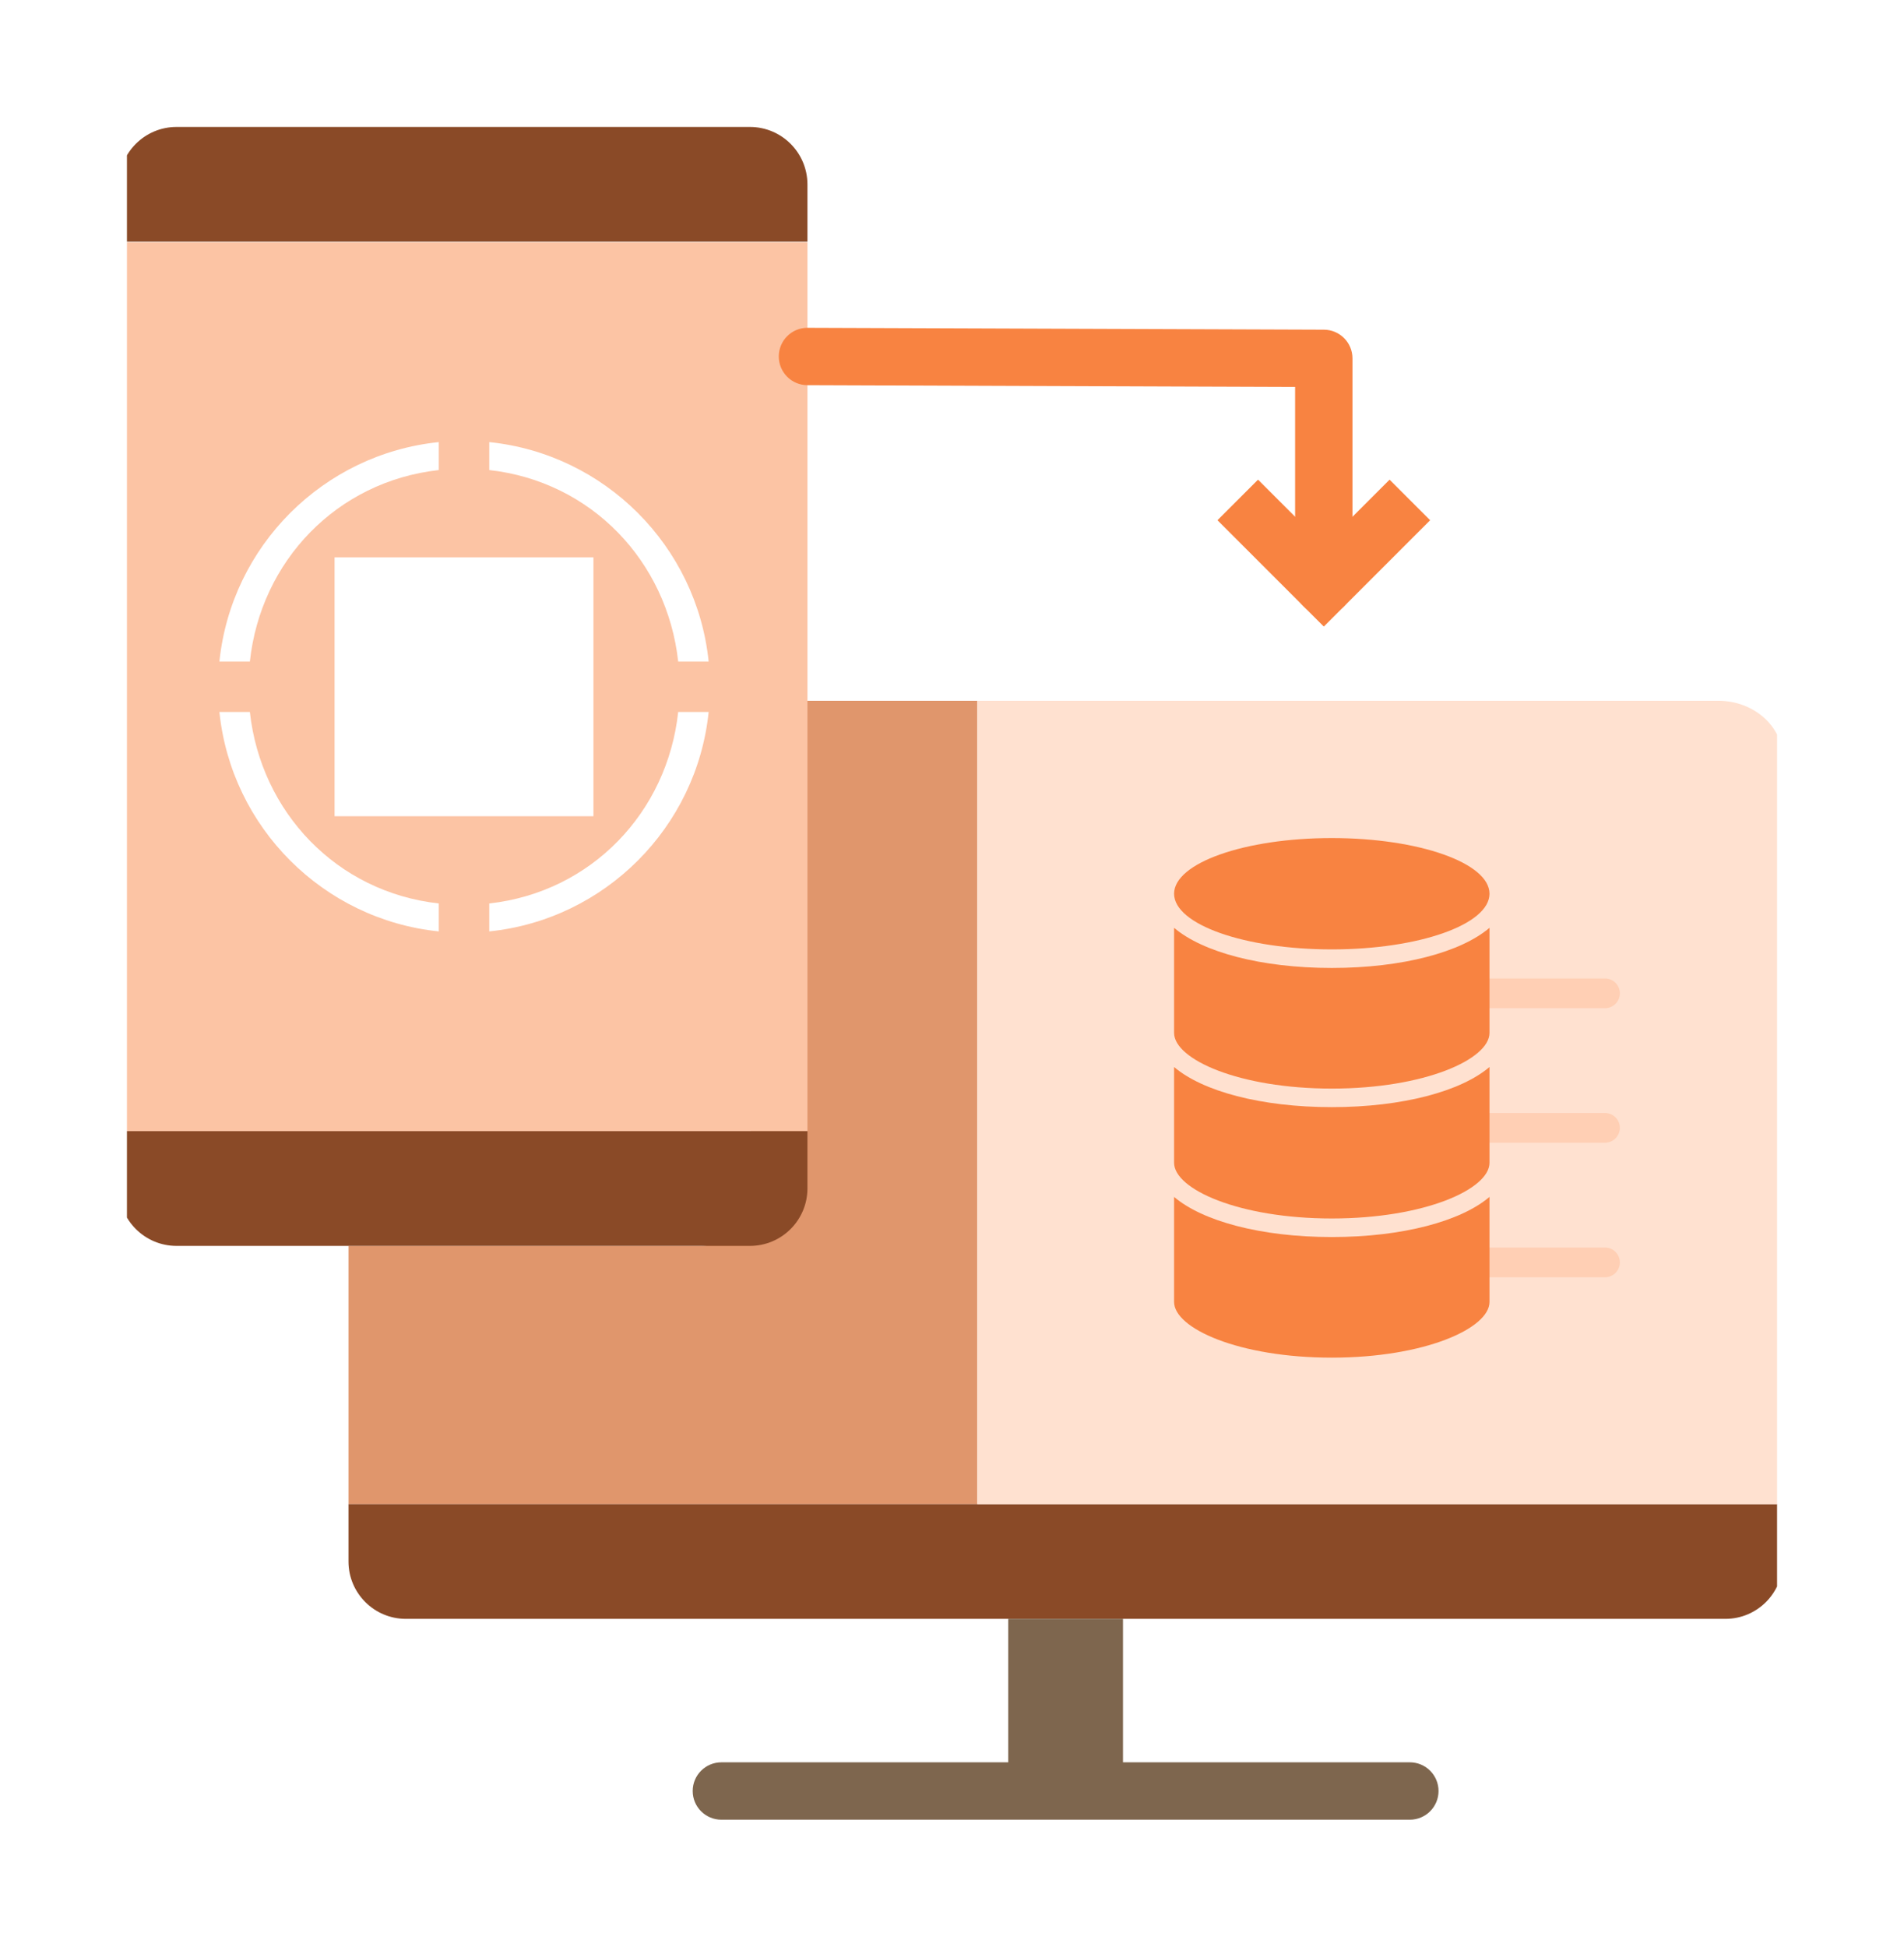 <svg width="90" height="92" viewBox="0 0 90 92" fill="none" xmlns="http://www.w3.org/2000/svg">
<g clip-path="url(#clip0_369_1320)" filter="url(#filter0_d_369_1320)">
<rect x="49.159" y="56.984" width="23.089" height="8.2" fill="#FFE1D0"/>
<path d="M46.197 31.119H35.496V54.17C35.492 55.665 34.43 56.877 33.118 56.882H16.473V69.085H46.197V31.119H46.197Z" fill="#E0966C"/>
<rect x="5.699" y="9.455" width="32.468" height="42.003" fill="#FCC4A4"/>
<path d="M38.167 6.712C38.163 5.216 36.951 4.004 35.455 4H8.337C6.841 4.004 5.629 5.216 5.625 6.712V9.424H38.167V6.712Z" fill="#8A4A27"/>
<path d="M38.167 54.17V51.458H5.625V54.17C5.629 55.666 6.841 56.877 8.337 56.882H35.455C36.951 56.877 38.163 55.666 38.167 54.17Z" fill="#8A4A27"/>
<path d="M16.473 71.797C16.473 73.294 17.687 74.508 19.184 74.508H81.558C83.055 74.508 84.269 73.294 84.269 71.797V69.085H16.473V71.797Z" fill="#8A4A27"/>
<path d="M47.658 74.508H53.082V82.644H47.658V74.508Z" fill="#7E664E"/>
<path d="M81.224 31.119H46.197V40.61H50.766V54.17H66.662C68.059 54.17 69.278 53.323 69.618 52.115L72.086 43.322L69.618 52.115C69.278 53.323 68.059 54.17 66.662 54.17H50.766V40.61H46.197V69.085H84.269V33.83C84.269 32.333 82.905 31.119 81.224 31.119ZM53.812 63.661C52.129 63.661 50.766 62.447 50.766 60.95C50.766 59.452 52.13 58.237 53.812 58.237C55.494 58.237 56.857 59.452 56.857 60.95C56.857 62.447 55.494 63.661 53.812 63.661ZM65.995 63.661C64.313 63.661 62.949 62.447 62.949 60.95C62.949 59.452 64.313 58.237 65.995 58.237C67.677 58.237 69.04 59.452 69.04 60.95C69.04 62.447 67.677 63.661 65.995 63.661Z" fill="#FFE1D0"/>
<path d="M66.641 84H34.099C33.35 84 32.743 83.393 32.743 82.644C32.743 81.895 33.35 81.288 34.099 81.288H66.641C67.39 81.288 67.998 81.895 67.998 82.644C67.998 83.393 67.39 84 66.641 84Z" fill="#7E664E"/>
<path d="M62.575 27.05C61.826 27.05 61.218 26.444 61.218 25.695V16.288L38.167 16.203C37.418 16.203 36.812 15.596 36.812 14.847C36.812 14.098 37.418 13.492 38.167 13.492L62.575 13.581C63.323 13.581 63.93 14.188 63.93 14.937V25.695C63.93 26.444 63.323 27.05 62.575 27.05Z" fill="#F88341"/>
<path fill-rule="evenodd" clip-rule="evenodd" d="M76.569 44.945C76.569 45.333 76.254 45.648 75.866 45.648H70.185C69.796 45.648 69.481 45.333 69.481 44.945C69.481 44.556 69.796 44.242 70.185 44.242H75.866C76.254 44.242 76.569 44.556 76.569 44.945Z" fill="#FFCFB4"/>
<path fill-rule="evenodd" clip-rule="evenodd" d="M76.569 51.303C76.569 51.691 76.254 52.006 75.866 52.006H70.185C69.796 52.006 69.481 51.691 69.481 51.303C69.481 50.915 69.796 50.6 70.185 50.6H75.866C76.254 50.6 76.569 50.915 76.569 51.303Z" fill="#FFCFB4"/>
<path fill-rule="evenodd" clip-rule="evenodd" d="M76.569 57.661C76.569 58.05 76.254 58.364 75.866 58.364H70.185C69.796 58.364 69.481 58.05 69.481 57.661C69.481 57.273 69.796 56.958 70.185 56.958H75.866C76.254 56.958 76.569 57.273 76.569 57.661Z" fill="#FFCFB4"/>
<path d="M62.575 27.612L57.548 22.586L59.466 20.669L62.575 23.778L65.684 20.669L67.601 22.586L62.575 27.612Z" fill="#F88341"/>
<g clip-path="url(#clip1_369_1320)">
<path d="M19.948 28.77L20.681 30.934H19.028L19.803 28.77H19.948ZM23.901 32.093H22.692V32.519H25.674V32.093H24.481V28.684H25.674V28.258H22.692V28.684H23.901V32.093ZM18.457 32.519L18.866 31.377H20.834L21.218 32.519H21.848L20.314 28.258H19.445L17.886 32.519H18.457ZM28.051 36.574H15.815V24.339H28.051V36.574Z" fill="white"/>
<path d="M23.127 42.019C28.589 41.457 32.934 37.111 33.497 31.649H32.057C31.545 36.387 27.958 40.161 23.127 40.698V42.019Z" fill="white"/>
<path d="M10.371 31.649C10.934 37.111 15.279 41.457 20.741 42.019V40.698C15.909 40.161 12.331 36.378 11.811 31.649H10.371Z" fill="white"/>
<path d="M33.497 29.264C32.934 23.802 28.589 19.456 23.127 18.894V20.215C27.958 20.752 31.537 24.535 32.057 29.264H33.497Z" fill="white"/>
<path d="M20.741 18.894C15.279 19.456 10.934 23.802 10.371 29.264H11.811C12.322 24.526 15.909 20.752 20.741 20.215V18.894Z" fill="white"/>
<rect x="17.06" y="26.394" width="10.28" height="8.238" fill="white"/>
</g>
<path d="M55.498 41.849V46.816C55.498 48.06 58.559 49.447 62.953 49.447C67.346 49.447 70.407 48.06 70.407 46.816V41.849C69.067 42.993 66.304 43.746 62.953 43.746C59.602 43.746 56.839 42.993 55.498 41.849Z" fill="#F88341"/>
<path d="M55.498 48.427V52.955C55.498 54.199 58.559 55.586 62.953 55.586C67.346 55.586 70.407 54.199 70.407 52.955V48.427C69.067 49.571 66.304 50.324 62.953 50.324C59.602 50.324 56.839 49.571 55.498 48.427Z" fill="#F88341"/>
<path d="M55.498 54.566V59.532C55.498 60.777 58.559 62.163 62.953 62.163C67.346 62.163 70.407 60.777 70.407 59.532V54.566C69.067 55.71 66.304 56.463 62.953 56.463C59.602 56.463 56.839 55.71 55.498 54.566Z" fill="#F88341"/>
<path d="M70.407 40.238C70.407 38.785 67.07 37.607 62.953 37.607C58.836 37.607 55.498 38.785 55.498 40.238C55.498 41.691 58.836 42.869 62.953 42.869C67.07 42.869 70.407 41.691 70.407 40.238Z" fill="#F88341"/>
</g>
<defs>
<filter id="filter0_d_369_1320" x="0" y="0" width="90" height="92" filterUnits="userSpaceOnUse" color-interpolation-filters="sRGB">
<feFlood flood-opacity="0" result="BackgroundImageFix"/>
<feColorMatrix in="SourceAlpha" type="matrix" values="0 0 0 0 0 0 0 0 0 0 0 0 0 0 0 0 0 0 127 0" result="hardAlpha"/>
<feOffset dy="2"/>
<feGaussianBlur stdDeviation="3"/>
<feComposite in2="hardAlpha" operator="out"/>
<feColorMatrix type="matrix" values="0 0 0 0 0.908 0 0 0 0 0.475 0 0 0 0 0.231 0 0 0 0.25 0"/>
<feBlend mode="normal" in2="BackgroundImageFix" result="effect1_dropShadow_369_1320"/>
<feBlend mode="normal" in="SourceGraphic" in2="effect1_dropShadow_369_1320" result="shape"/>
</filter>
<clipPath id="clip0_369_1320">
<rect width="78" height="80" fill="white" transform="translate(6 4)"/>
</clipPath>
<clipPath id="clip1_369_1320">
<rect width="23.125" height="23.125" fill="white" transform="translate(10.371 18.894)"/>
</clipPath>
</defs>
</svg>
